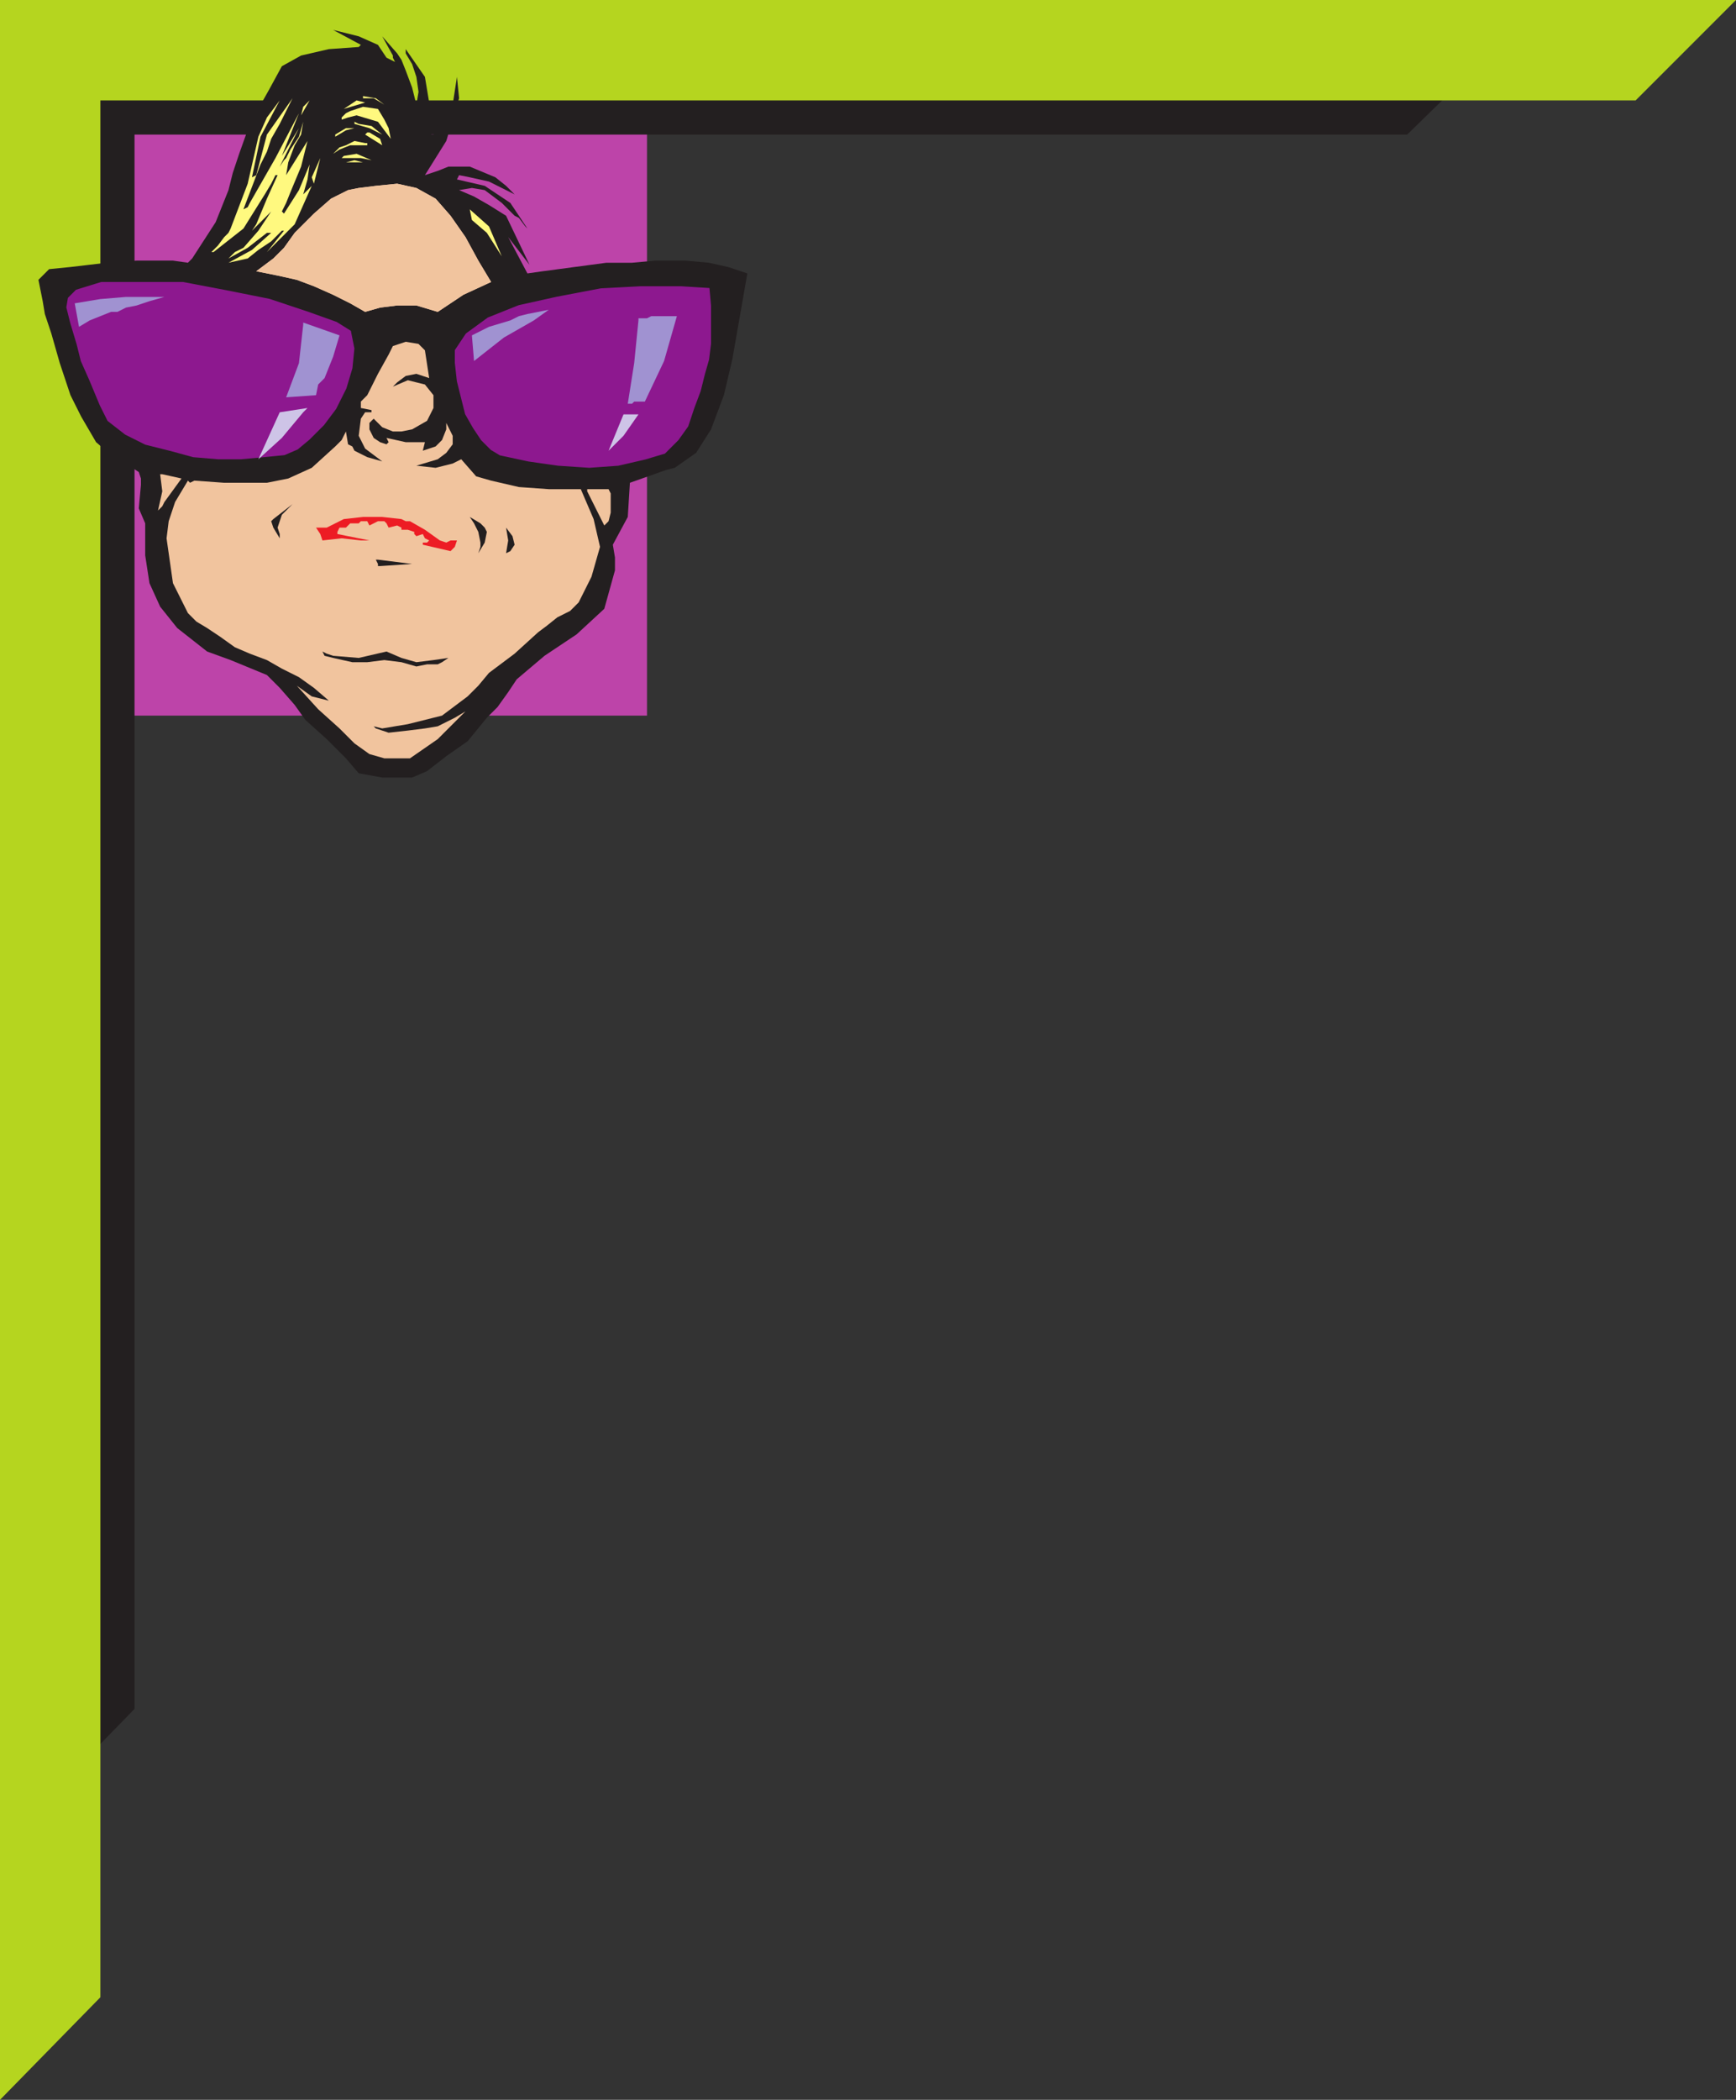<svg xmlns="http://www.w3.org/2000/svg" width="609.75" height="737.25"><rect width="100%" height="100%" fill="#333333" stroke="none"/><path fill="#bd44a9" fill-rule="evenodd" d="M0 251.25h227.25V0H0v251.25"/><path fill="#231f20" fill-rule="evenodd" d="M47.25 47.25h447l30-29.25H18v612l29.25-30V47.25"/><path fill="#b5d51f" fill-rule="evenodd" d="M35.25 35.25H574.5L609.75 0H0v737.25l35.25-36v-666"/><path fill="#231f20" fill-rule="evenodd" d="m144.75 273 5.25-2.25 6.75-5.25 7.5-5.25L171 252l3.75-3.75 3.75-5.25 3-4.5 9.75-8.25 11.25-7.5 9.75-9 3.75-13.5v-4.5l-.75-4.5 5.25-9.75.75-12L234 165l3-.75 7.5-5.25 5.25-8.25 4.5-12 3-12.75 5.25-30-6.75-2.25-6.75-1.5-8.25-.75h-10.5l-8.25.75h-9l-22.5 3-5.25.75-6.75-12.75L186 93l-8.25-17.25-6-3.75-5.25-3-5.25-2.25 4.5-.75 4.5.75 6 4.5 4.5 4.5 1.5.75 2.25 3 .75.75-6-9-9-6L160.5 63l.75-1.5 3.75.75 6.75 1.5 9 4.5-3-3-3.75-3-9-3.75h-7.5l-3.75 1.5-4.5 1.5 7.5-12 4.5-15-.75-7.5-1.5 9.75-4.5 10.5V30v8.25L153 46.5l-.75.75h-.75V40.5L149.25 27l-6.75-9.75v1.5l2.25 3.75 1.5 4.5.75 5.25-.75 4.5-1.5-6-2.25-6L141 21l-1.5-2.25-5.25-6L138 19.5v.75l.75 1.5-3-1.5-3-4.5-6.75-3-9-2.25 9.75 5.25-.75.75-10.5.75-9.75 2.25L99 23.25l-4.5 8.25-6.75 12L84 54l-2.25 6.75-1.5 6L75.75 78 67.5 90.75l-1.5 1.5-5.25-.75H48l-10.5.75-12.75 1.5-7.5.75-3.75 3.75 1.5 7.5.75 4.5L18 117l3 10.5 3.75 11.25 3.75 7.5 5.25 9 5.25 4.5 4.5 3 3 1.5 2.25 1.5.75 2.25v2.25l-.75 8.25 2.25 5.25V195l1.5 9.75 3.75 8.25 6 7.5 10.5 8.25 8.25 3L93.75 237l4.5 4.5 5.25 6 3.75 5.25 7.5 6.75 6.75 6.75 4.5 5.25 8.25 1.5h10.5"/><path fill="#8d188f" fill-rule="evenodd" stroke="#231f20" stroke-linecap="round" stroke-linejoin="round" stroke-miterlimit="10" stroke-width="4.5" d="m251.25 99 .75 8.25v13.5l-.75 6-1.5 5.25-1.5 6-2.25 6-2.25 6.75L240 156l-5.25 5.25-7.5 2.25-9.75 2.25-10.5.75-11.25-.75-10.5-1.5-10.5-2.25-3.75-2.25-3.75-3.75-3-4.5-3-5.25-3-12-.75-6.75v-5.25l4.5-6.75 8.25-6 11.25-4.5 13.5-3 15.75-3 14.25-.75h14.25l12 .75m-208.5 55.5L36 149.25l-3-6-3.75-9-3-6.75-1.5-6-2.25-7.5-1.5-6 .75-4.5 3.75-3.75 9.75-3H64.5l15.75 3 15 3 13.5 4.5 10.5 3.75 6 3.75 1.5 7.5-.75 7.5-2.25 7.5-3.75 7.5-4.5 6-5.25 5.25-4.5 3.75-5.25 2.25-7.5.75-8.25.75H76.5l-9-.75-8.25-2.25-9-2.25-7.5-3.75"/><path fill="#a092d1" fill-rule="evenodd" d="m27.75 114.75 3.75-2.25 7.5-3h2.25l3-1.5 3.75-.75 4.5-1.5 5.25-1.5h-13.5l-9 .75-9 1.5 1.5 8.25"/><path fill="#fff97f" fill-rule="evenodd" d="m75 88.5 10.5-8.25 7.5-12 2.25-3.75 1.5-3h.75l-3.75 8.25-3.75 9L88.5 81l-2.25 2.25 9-9-4.5 6.75-5.25 6-3 1.5-2.25 2.25L87 87l6.75-5.25h1.5l-6.75 6-8.25 4.5 6.75-1.5 3.75-3 4.5-3L99 81h.75l-6 7.5 9.75-9.75 6-13.5-3 3L108 63l.75-5.25-3.75 9L99.75 75l-.75-.75 1.5-3 1.5-3.75 3.75-9 2.25-9-7.5 12 .75-4.5 2.25-6 2.25-3.75.75-4.5L105 48l-3 4.5-1.5 3-.75.75-1.5 2.25L105 45l-6 9.75 6-15-8.25 15.75-9 15.75-.75 1.5-1.5.75 6-15.75 2.25-4.5 1.5-4.5 3-5.25 4.5-9-9 12.75L90 61.5l-1.5.75 3-14.25 6.75-12.75-4.5 6-3 6.75L87 64.5l-6 15.75-.75 1.5-1.5 1.5-2.25 3-2.25 2.25H75"/><path fill="#f1c49e" fill-rule="evenodd" d="m56.25 166.5.75 6-1.5 6.75 1.5-1.5.75-1.5 6-8.25-6.75-1.5h-.75m3 16.5-.75 6 2.25 15.75 5.25 10.5 3 3 3.75 2.25 4.5 3 5.25 3.75 5.25 2.25 6 2.25 5.25 3 6 3 5.25 3.75 5.25 4.5-6-1.5-5.25-3.75 7.5 8.25 7.5 6.75 5.25 5.25 5.25 3.75 5.25 1.5h9l9.75-6.75 12.75-12.75-3 3-3.75 2.25-6 3-4.5.75-6 .75-6.75.75-4.5-1.5-.75-.75 3 .75 9-1.5 12-3 9-6.75 3.75-3.75 3.75-4.5 9-6.75L189 222l3-2.25 3.75-3 4.5-2.25 3-3 4.5-9 3-10.5-2.25-9.75-4.5-10.5h-11.25l-10.5-.75-9.75-2.25-5.25-1.5-5.25-6-3 1.5-6 1.5-6.75-.75 7.5-2.25 3-2.25 2.25-3v-3l-2.25-4.5v2.25l-1.5 3.75-2.25 2.25-4.5 1.5.75-3h-6.75l-6.75-1.5.75 1.5-.75.75-2.25-.75-2.25-1.5-1.5-3v-2.25l1.5-1.5 3 3 3.75 1.5h3l3.75-.75 5.25-3 2.25-4.5v-4.5l-3-3.75-6-1.5-5.25 2.25 1.5-1.5 3-2.25 3.75-.75 4.5 1.5-1.5-9.75-2.25-2.25-4.5-.75-4.5 1.5-1.5 3-3.75 6.75-3.75 7.5-2.25 2.25v2.25l3.75.75v.75h-2.25l-1.5 2.25-.75 6 2.25 4.5 6 4.5-5.25-1.5-4.5-2.25-.75-1.5-1.5-.75-.75-4.5-1.5 3-2.25 2.25-8.25 7.5-8.25 3.75-7.5 1.5h-15l-10.5-.75-1.5.75-.75-.75-4.5 7.5-2.25 6.75"/><path fill="#fccbb2" fill-rule="evenodd" d="m90 95.25 7.5 1.5 6.75 1.5 6 2.25 6.75 3 6 3 5.25 3 5.25-1.5 6-.75h6.75l7.5 2.25 9-6 9.75-4.5-4.5-7.5-4.5-8.25-5.25-7.5-5.25-6-6.75-3.75-6.75-1.5-7.5.75-6 .75-3.75.75-6 3-6 5.25-6.75 6.75L99.75 87 96 90.75l-6 4.5"/><path fill="#f1c49e" fill-rule="evenodd" d="m90 95.25 7.5 1.5 6.75 1.5 6 2.25 6.75 3 6 3 5.25 3 5.25-1.5 6-.75h6.75l7.5 2.25 9-6 9.75-4.5-4.5-7.5-4.5-8.25-5.25-7.5-5.25-6-6.75-3.75-6.75-1.5-7.5.75-6 .75-3.75.75-6 3-6 5.25-6.75 6.75L99.75 87 96 90.75l-6 4.5"/><path fill="#fff97f" fill-rule="evenodd" d="m100.5 63-2.25 6L96 72.75l3-2.25 1.5-7.5m6-25.5-.75 3 3-5.25zm-6.75 42.75 1.5-2.25-1.5 2.25m9.75-18 .75 2.25 2.25-9zm8.25-15V48l3.75-2.25 3-.75h-3l-3.75 2.25m3-9 7.5-2.25-3-.75zM120 42l2.25-.75 3-.75 7.5 2.25 4.5 6-.75-3.75-1.5-3-2.25-3.75-5.25-.75L123 39l-1.5.75-1.5 1.5V42m-3 12 2.25-1.5L123 51h6v-.75h-.75l-3.75-.75-3 1.5-2.25.75L117 54"/><path fill="#cec4e7" fill-rule="evenodd" d="m90.75 161.25 8.25-7.5 7.5-9 1.5-1.5-9.75 1.5-7.5 16.5"/><path fill="#fff97f" fill-rule="evenodd" d="m118.5 56.25 1.5-.75h6.75l3.75.75-5.25-2.25-4.5.75-.75.75-1.5.75m3 .75h6l-3-.75zm6-22.5h3.75l3.75 2.25-3-2.25-4.5-.75v.75m-3 9 5.25 1.5 4.5 2.25-3.75-3-4.5-.75-1.5-.75v.75"/><path fill="#a092d1" fill-rule="evenodd" d="m106.5 114-1.5 13.5-4.5 12 10.5-.75.75-3.75 2.25-2.25 3-7.5 2.25-7.5-12.75-4.5v.75"/><path fill="#fff97f" fill-rule="evenodd" d="m128.25 47.25 6 3.75-.75-2.25-3.75-2.25H129l-.75.75"/><path fill="#231f20" fill-rule="evenodd" d="m95.25 183 .75 2.25 2.25 3.75v-1.5l-.75-2.25 1.5-4.5 3.75-3.75-6.75 5.25-.75.75"/><path fill="#ed1c24" fill-rule="evenodd" d="m111 185.25 1.5 2.25.75 2.25L120 189l6.75.75h3l-11.25-2.25v-.75l.75-1.5h2.25l1.5-1.5h3l.75-.75H129l.75 1.5 3-1.5H135l.75.75.75 1.5 3-.75 1.5.75v.75h2.25l2.25.75v.75l.75.75 2.25-.75.75 1.5 1.5.75-.75.75h-1.5v.75l9.75 2.25 1.5-1.5.75-2.25h-2.25l-1.5.75-2.25-.75-5.25-3.75-5.25-3h-1.5l-1.5-.75-6.75-.75h-6.75l-6.75.75-6 3H111"/><path fill="#231f20" fill-rule="evenodd" d="m114 230.25 3 .75 6.75 1.5H129l6-.75 6 .75 5.25 1.5 3.75-.75h3.75l1.5-.75 2.25-1.5-5.25.75-6 .75L141 231l-5.25-2.25L126 231l-9-.75-2.25-.75-1.5-.75.75 1.5m18-33.75.75 1.5v.75h.75l11.25-.75-12-1.5H132"/><path fill="#fff97f" fill-rule="evenodd" d="m165.75 77.25 5.25 4.5 5.25 8.25-4.5-10.5-6.75-6 .75 3.75"/><path fill="#a092d1" fill-rule="evenodd" d="m166.5 126.75 10.5-8.25 10.5-6 5.25-3.75-7.5 1.5-3 .75-3 1.5-7.5 2.25-6 3 .75 9"/><path fill="#231f20" fill-rule="evenodd" d="m165 181.5 1.5 2.25 1.5 3 .75 3.75v1.5l-.75 2.25 2.25-3.75.75-3.75-.75-1.5-1.5-1.5-3.75-2.25v-.75.75m12.75 3.75.75 4.5-.75 4.5 1.5-.75 1.5-2.25-.75-3-2.25-3"/><path fill="#f1c49e" fill-rule="evenodd" d="m206.25 172.5 6 12 1.5-1.5.75-3v-6.75l-.75-1.5h-7.5v.75"/><path fill="#a092d1" fill-rule="evenodd" d="m224.25 112.5-1.5 15-2.25 14.25h1.5l.75-.75h3.75l6.75-14.25 4.5-15.75h-9l-1.5.75h-3v.75"/><path fill="#cec4e7" fill-rule="evenodd" d="M213.75 158.25 219 153l5.25-7.5H219l-5.25 12.75"/></svg>
